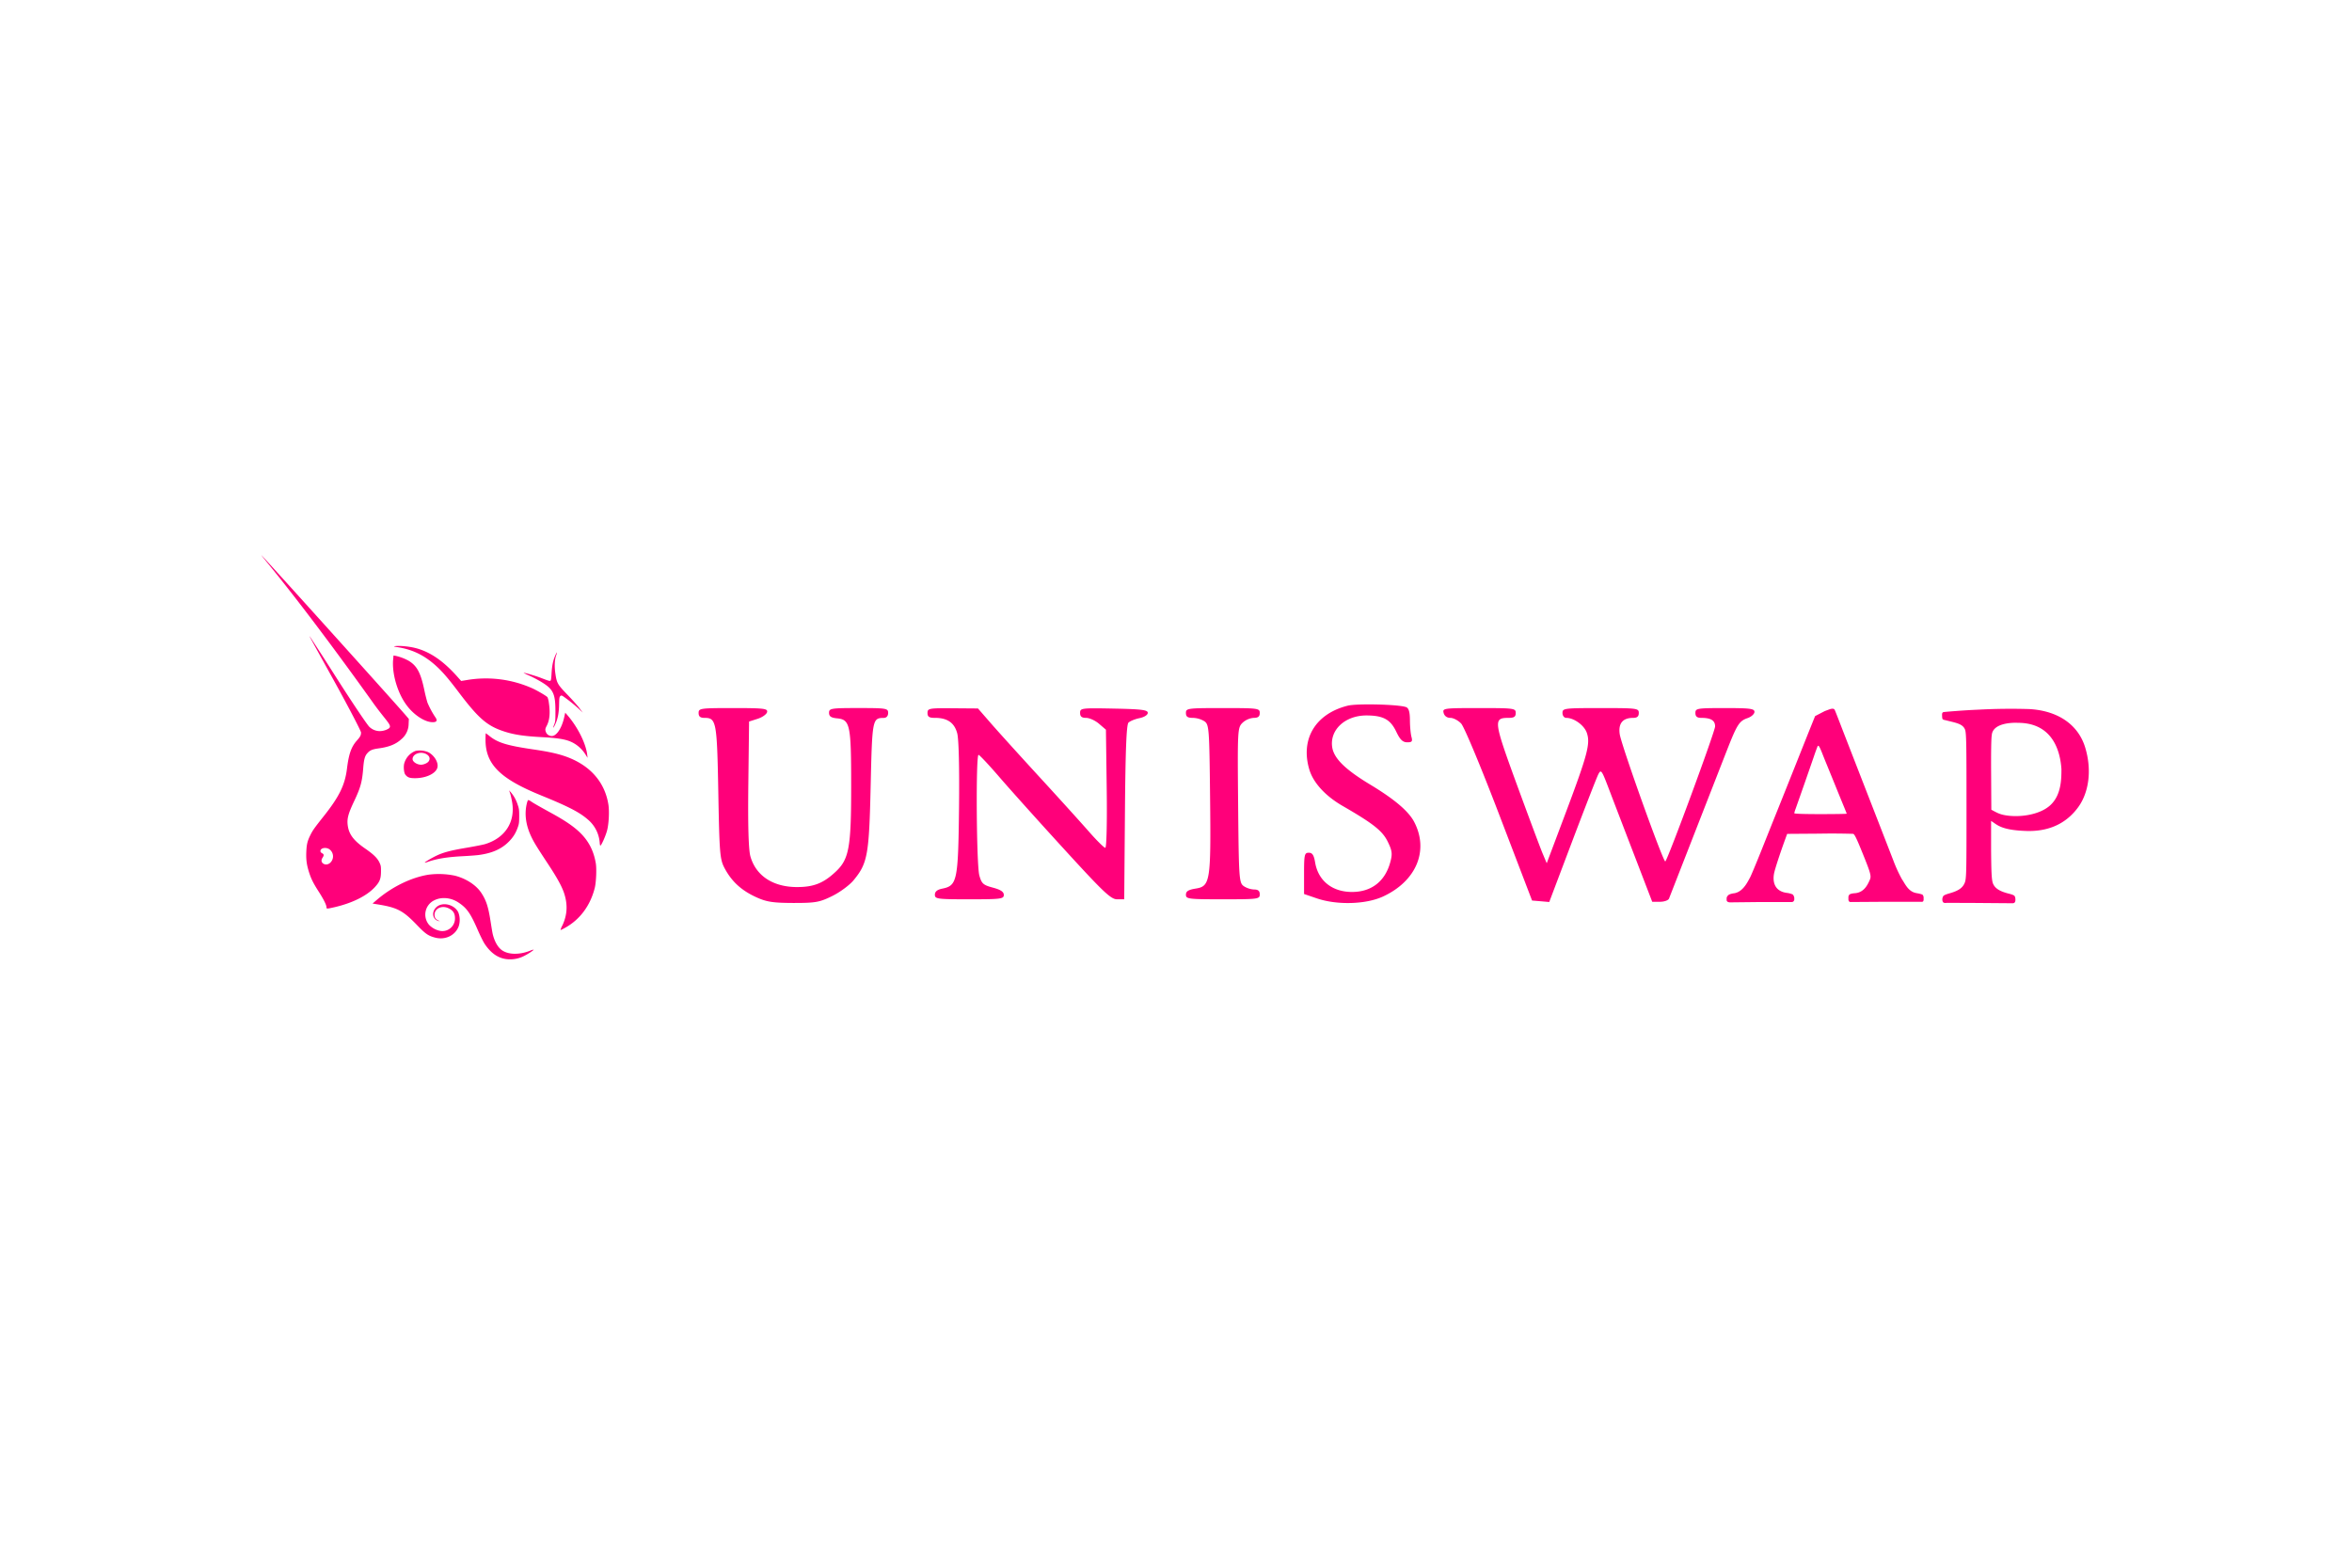 <svg xmlns="http://www.w3.org/2000/svg" width="72" height="48" fill="none" viewBox="0 0 72 48">
  <path fill="#fff" d="M0 0h72v48H0z"/>
  <g clip-path="url(#a)">
    <path fill="#FF007A" fill-rule="evenodd" d="M8.22 17.274c1.396 1.713 2.93 3.866 3.179 4.214l.028.04c.133.184.242.322.325.426.184.231.239.3.129.363a.53.53 0 0 1-.272.068.462.462 0 0 1-.304-.132c-.06-.057-.469-.657-1.026-1.531a95.142 95.142 0 0 0-.793-1.232c-.023-.022-.022-.021.75 1.374.484.876.816 1.523.816 1.564 0 .085-.023.129-.126.245-.172.193-.248.41-.304.86-.062.503-.236.86-.72 1.468-.283.357-.329.422-.4.566-.09.18-.115.282-.125.51-.01.242.01.398.083.629.064.202.13.336.302.603.147.23.232.401.232.468 0 .054.01.054.238.002.546-.125.99-.344 1.24-.613.154-.166.19-.258.191-.485.001-.15-.004-.18-.044-.266-.065-.14-.183-.256-.444-.436-.34-.235-.487-.425-.527-.686-.033-.214.005-.365.194-.764.196-.414.244-.59.277-1.008.021-.269.05-.375.127-.46.08-.09.152-.12.35-.147.322-.044.527-.129.696-.286a.613.613 0 0 0 .217-.465l.007-.15-.082-.096C12.138 21.568 8.021 17 8.002 17c-.003 0 .094.123.217.274Zm1.94 9.077a.267.267 0 0 0-.08-.35c-.107-.07-.271-.037-.271.056 0 .028.016.048.05.067.06.03.063.065.017.135-.047.07-.043.133.01.176.087.068.21.03.274-.084Zm2.016-6.535c-.132-.02-.137-.023-.075-.033.119-.018.4.007.594.053.453.11.865.388 1.305.882l.117.132.167-.027a3.487 3.487 0 0 1 2.02.256c.165.077.425.23.457.27a.69.69 0 0 1 .042.179c.045.298.023.526-.068.697-.049.092-.051.122-.018.201.026.064.1.11.172.11.15 0 .31-.243.384-.581l.03-.134.058.066c.32.367.572.867.615 1.223l.011.093-.053-.084a1.039 1.039 0 0 0-.306-.324c-.215-.144-.442-.193-1.044-.225-.544-.029-.852-.075-1.157-.176-.52-.171-.781-.399-1.398-1.216-.274-.363-.444-.564-.612-.726-.383-.368-.76-.56-1.24-.636Zm4.708.81c.014-.243.046-.403.112-.55a.605.605 0 0 1 .054-.105.36.36 0 0 1-.025.095c-.048.142-.056.337-.023.563.042.287.066.329.366.64.141.145.305.328.365.407l.108.143-.108-.102a4.612 4.612 0 0 0-.504-.404c-.045-.024-.051-.023-.08.004-.025.026-.03.065-.034.247-.005.285-.044.468-.136.651-.05.099-.058.078-.013-.034.034-.083.037-.12.037-.396 0-.553-.066-.687-.448-.915a4.193 4.193 0 0 0-.354-.185 1.334 1.334 0 0 1-.173-.085c.011-.011.384.098.533.157.223.086.26.098.287.087.018-.007.027-.06.036-.217Zm-4.85-.425c-.035.428.13 1 .4 1.373.207.29.53.514.768.536.155.014.202-.035.132-.139a2.635 2.635 0 0 1-.25-.462 5.075 5.075 0 0 1-.096-.388c-.112-.527-.222-.732-.476-.888a1.52 1.52 0 0 0-.405-.153l-.061-.01-.011.131Zm4.524 4.15c-1.254-.51-1.695-.952-1.695-1.699 0-.11.004-.2.008-.2a.93.93 0 0 1 .108.08c.254.207.539.295 1.327.411.464.068.725.124.966.204.765.257 1.239.777 1.352 1.486.033.206.014.592-.04.795-.042.161-.17.45-.204.462-.01.003-.019-.033-.021-.083a1.03 1.03 0 0 0-.37-.72c-.254-.22-.595-.396-1.43-.735Zm-.94-.055c.017.053.044.173.06.268.1.603-.213 1.091-.824 1.28-.064.02-.319.07-.565.112-.5.084-.722.143-.946.252-.158.078-.35.193-.34.205a.232.232 0 0 0 .081-.02c.283-.1.597-.152 1.074-.177.189-.01.404-.026.478-.035.425-.054.72-.184.949-.42.127-.13.203-.253.264-.425.04-.11.044-.15.045-.343 0-.197-.005-.233-.047-.355a1.08 1.08 0 0 0-.202-.371l-.06-.068.032.097Zm.635 1.299c-.167-.362-.205-.711-.114-1.037.01-.035.026-.063.035-.063a.33.33 0 0 1 .088.047c.076.053.23.14.64.366.513.282.804.5 1.003.75.174.219.281.467.333.77.03.172.012.586-.031.759-.138.546-.458.974-.914 1.224a1.153 1.153 0 0 1-.134.067.508.508 0 0 1 .055-.139c.153-.324.17-.64.055-.99-.072-.215-.216-.477-.509-.92-.34-.515-.423-.652-.507-.834Zm-3.139 1.187c-.527.086-1.106.368-1.572.765l-.138.118.122.02c.635.1.806.188 1.247.647.254.264.34.322.55.377.309.08.613-.067.718-.345a.64.64 0 0 0-.013-.434c-.128-.247-.499-.326-.678-.146-.15.15-.106.377.08.416.042.009.041.007-.011-.017-.082-.037-.117-.089-.117-.17-.001-.193.216-.3.419-.208.148.067.207.156.207.31a.386.386 0 0 1-.435.39.637.637 0 0 1-.36-.19.485.485 0 0 1 .163-.75c.219-.11.51-.083.736.067.26.172.37.329.594.844.073.168.167.357.208.42.212.32.466.477.772.477a.926.926 0 0 0 .455-.112c.119-.06.287-.173.274-.185a.433.433 0 0 0-.109.034c-.334.131-.673.123-.87-.023-.124-.092-.224-.275-.276-.503-.009-.04-.038-.215-.065-.389-.069-.44-.135-.639-.288-.866-.157-.233-.459-.428-.796-.516a2.424 2.424 0 0 0-.817-.031Zm-.738-3.41a.572.572 0 0 1 .344-.38.668.668 0 0 1 .388.038c.182.093.313.305.285.458-.035.187-.335.336-.68.339-.175.001-.24-.023-.308-.114-.041-.056-.057-.238-.03-.341Zm.686-.275c.09.055.114.138.06.214-.036.053-.15.103-.232.103-.125 0-.26-.09-.26-.171 0-.165.26-.253.432-.146Zm27.021.47c-.281-.935.183-1.711 1.172-1.96.284-.072 1.57-.04 1.79.044.08.031.115.15.116.393 0 .192.022.425.047.518.038.14.015.168-.133.166-.135-.002-.216-.081-.33-.32-.18-.38-.4-.5-.911-.502-.653-.002-1.13.437-1.053.968.051.346.396.686 1.171 1.153.737.445 1.167.81 1.339 1.138.458.876.067 1.813-.954 2.285-.525.242-1.403.267-2.021.058l-.396-.135v-.632c0-.572.014-.632.145-.632.109 0 .156.072.194.298.095.562.523.903 1.13.903.596 0 1.013-.325 1.172-.916.068-.251.057-.344-.078-.621-.162-.333-.44-.553-1.384-1.098-.525-.303-.895-.707-1.016-1.108ZM21.565 21.98c-.129 0-.179-.042-.179-.15 0-.143.05-.15 1.06-.15.938 0 1.058.014 1.037.121-.014.067-.143.16-.289.207l-.263.084-.023 1.915c-.015 1.277.006 2.014.064 2.215.17.595.693.938 1.429.938.512 0 .811-.12 1.188-.476.404-.382.469-.745.467-2.635 0-1.863-.033-2.017-.434-2.055-.182-.018-.243-.06-.243-.17 0-.135.06-.145.904-.145.854 0 .905.009.905.15 0 .093-.051.151-.132.152-.35.003-.356.036-.403 2.08-.048 2.121-.094 2.372-.524 2.892-.124.15-.42.368-.657.484-.387.19-.51.21-1.185.21-.622-.002-.819-.032-1.13-.173-.455-.207-.75-.475-.968-.877-.152-.28-.165-.433-.2-2.335-.04-2.177-.06-2.282-.424-2.282Zm7.05 0c-.172 0-.222-.034-.222-.15 0-.141.048-.15.772-.144l.773.006.37.425c.202.234.864.966 1.47 1.627.607.66 1.303 1.43 1.547 1.708.244.279.474.507.511.507.038 0 .057-.787.043-1.809l-.024-1.808-.211-.181c-.116-.1-.294-.181-.396-.181-.134 0-.184-.041-.184-.152 0-.147.039-.152 1.036-.132.848.017 1.036.04 1.036.13 0 .064-.105.131-.252.162-.138.028-.29.09-.339.138-.062.061-.093.858-.108 2.748l-.022 2.661h-.218c-.188 0-.412-.211-1.608-1.52-.765-.836-1.657-1.83-1.983-2.208-.326-.379-.619-.691-.65-.695-.087-.01-.066 3.372.024 3.693.07.25.117.293.413.372.24.064.336.128.336.224 0 .123-.091.134-1.055.134-.981 0-1.055-.01-1.055-.14 0-.096.071-.155.223-.186.46-.091.49-.237.516-2.46.014-1.247-.007-2.118-.056-2.3-.087-.322-.303-.47-.686-.47Zm7.9 0c-.16 0-.211-.036-.211-.15 0-.144.05-.15 1.13-.15 1.08 0 1.13.006 1.13.15 0 .11-.05.15-.188.15a.568.568 0 0 0-.342.153c-.15.149-.153.223-.132 2.521.02 2.244.03 2.374.168 2.475a.64.64 0 0 0 .32.106c.124 0 .174.043.174.15 0 .144-.05.15-1.13.15-1.054 0-1.13-.009-1.13-.14 0-.106.074-.152.298-.188.446-.071.47-.217.441-2.812-.022-2.079-.031-2.208-.17-2.309a.711.711 0 0 0-.357-.106Zm7.884 0c-.103 0-.181-.057-.206-.15-.038-.145-.002-.15 1.084-.15 1.073 0 1.123.006 1.123.15 0 .115-.05.15-.217.15-.474 0-.464.086.254 2.05.366.998.72 1.948.789 2.109l.123.292.576-1.531c.677-1.802.765-2.136.65-2.465-.08-.229-.392-.455-.627-.455-.066 0-.117-.065-.117-.15 0-.144.05-.15 1.168-.15 1.118 0 1.168.006 1.168.15 0 .107-.05.15-.174.15-.317 0-.456.168-.41.495.046.337 1.342 3.955 1.396 3.9.089-.087 1.524-3.982 1.524-4.134 0-.182-.128-.261-.42-.261-.133 0-.183-.042-.183-.15 0-.142.05-.15.904-.15.767 0 .904.017.904.116 0 .064-.094.15-.209.19-.258.089-.323.191-.647 1.02a19430.29 19430.29 0 0 1-1.759 4.505c-.02.055-.145.1-.277.1h-.238l-.541-1.408c-.298-.774-.65-1.691-.782-2.038-.226-.595-.245-.62-.33-.45-.05.098-.407 1.017-.795 2.041l-.704 1.862-.263-.023-.263-.022-1.003-2.622c-.56-1.465-1.075-2.699-1.167-2.796-.09-.097-.24-.175-.331-.175Zm15.065.032c-.013-.029-.013-.131-.013-.131s-.002-.037.013-.057c.015-.02.02-.02.076-.026.204-.019.612-.051.953-.066l.103-.005h.002a18.45 18.45 0 0 1 1.507-.017c.884.044 1.514.472 1.728 1.179.214.706.1 1.37-.191 1.792-.293.422-.784.785-1.6.762-.675-.02-.856-.146-1-.247-.03-.021-.06-.042-.09-.06v.902c.006.614.012.91.06 1.019.063.147.208.237.49.307 0 0 .128.03.161.062s.033.103.033.103.007.066-.02.1c-.026.034-.077.027-.077.027l-1.25-.01-.755-.002s-.079.015-.108-.017c-.03-.032-.027-.098-.027-.098s.006-.072.04-.104c.035-.032.164-.068.164-.068.29-.081.417-.168.483-.33.053-.131.053-.375.053-2.36 0-1.882-.003-2.233-.047-2.334-.063-.15-.223-.19-.451-.246-.045-.01-.093-.023-.144-.036 0 0-.08-.01-.093-.04Zm3.641 1.536c0 .308-.005.792-.334 1.1-.329.31-.976.394-1.415.308-.138-.027-.217-.069-.278-.101l-.007-.003-.112-.06-.006-1.084c-.005-.68.003-1.122.019-1.186.014-.358.543-.402.801-.39 1.105 0 1.3.932 1.332 1.416Zm-7.11-1.826-.136.051-.295.153-.213.53-.474 1.19c-.263.66-.437 1.095-.62 1.548l-.36.902c-.145.362-.29.707-.322.767l-.017.031c-.08.152-.22.416-.469.456 0 0-.136.013-.187.063-.05.05-.046.091-.046.091v.063s.005.03.034.046a.176.176 0 0 0 .067.016l.907-.01h.938s.067.007.092-.014a.104.104 0 0 0 .033-.053v-.066s-.013-.072-.05-.1a.623.623 0 0 0-.177-.047c-.375-.05-.44-.333-.393-.589.022-.125.173-.59.343-1.056l.059-.162.983-.007a20.92 20.92 0 0 1 1.037.006c.042.01.102.132.277.564.266.654.287.734.228.856l-.011.025c-.055.118-.163.348-.432.372 0 0-.144.005-.18.048-.035.043-.027.092-.027.092v.065s.01.039.028.054c.018.015.05.011.05.011l.891-.006h1.254s.05.005.063-.014a.107.107 0 0 0 .016-.041v-.087s-.006-.046-.03-.072c-.024-.025-.187-.052-.187-.052-.207-.034-.31-.205-.388-.333a1.192 1.192 0 0 0-.055-.086 4.325 4.325 0 0 1-.263-.572l-.5-1.287-.545-1.4-.523-1.346-.072-.187c-.11-.284-.154-.398-.167-.413-.04-.05-.161 0-.161 0Zm-.059 1.724c-.04-.096-.11-.269-.155-.384-.082-.208-.114-.256-.14-.213a6.53 6.53 0 0 0-.115.317 203.265 203.265 0 0 1-.561 1.606.676.676 0 0 0-.038.128c0 .017.296.027.802.027.442 0 .803-.006.803-.013 0-.006-.04-.106-.088-.222a90.246 90.246 0 0 1-.261-.64l-.247-.606Z" clip-rule="evenodd"/>
  </g>
  <defs>
    <clipPath id="a">
      <path fill="#fff" d="M0 0h56v14H0z" transform="translate(8 17)"/>
    </clipPath>
  </defs>
</svg>
